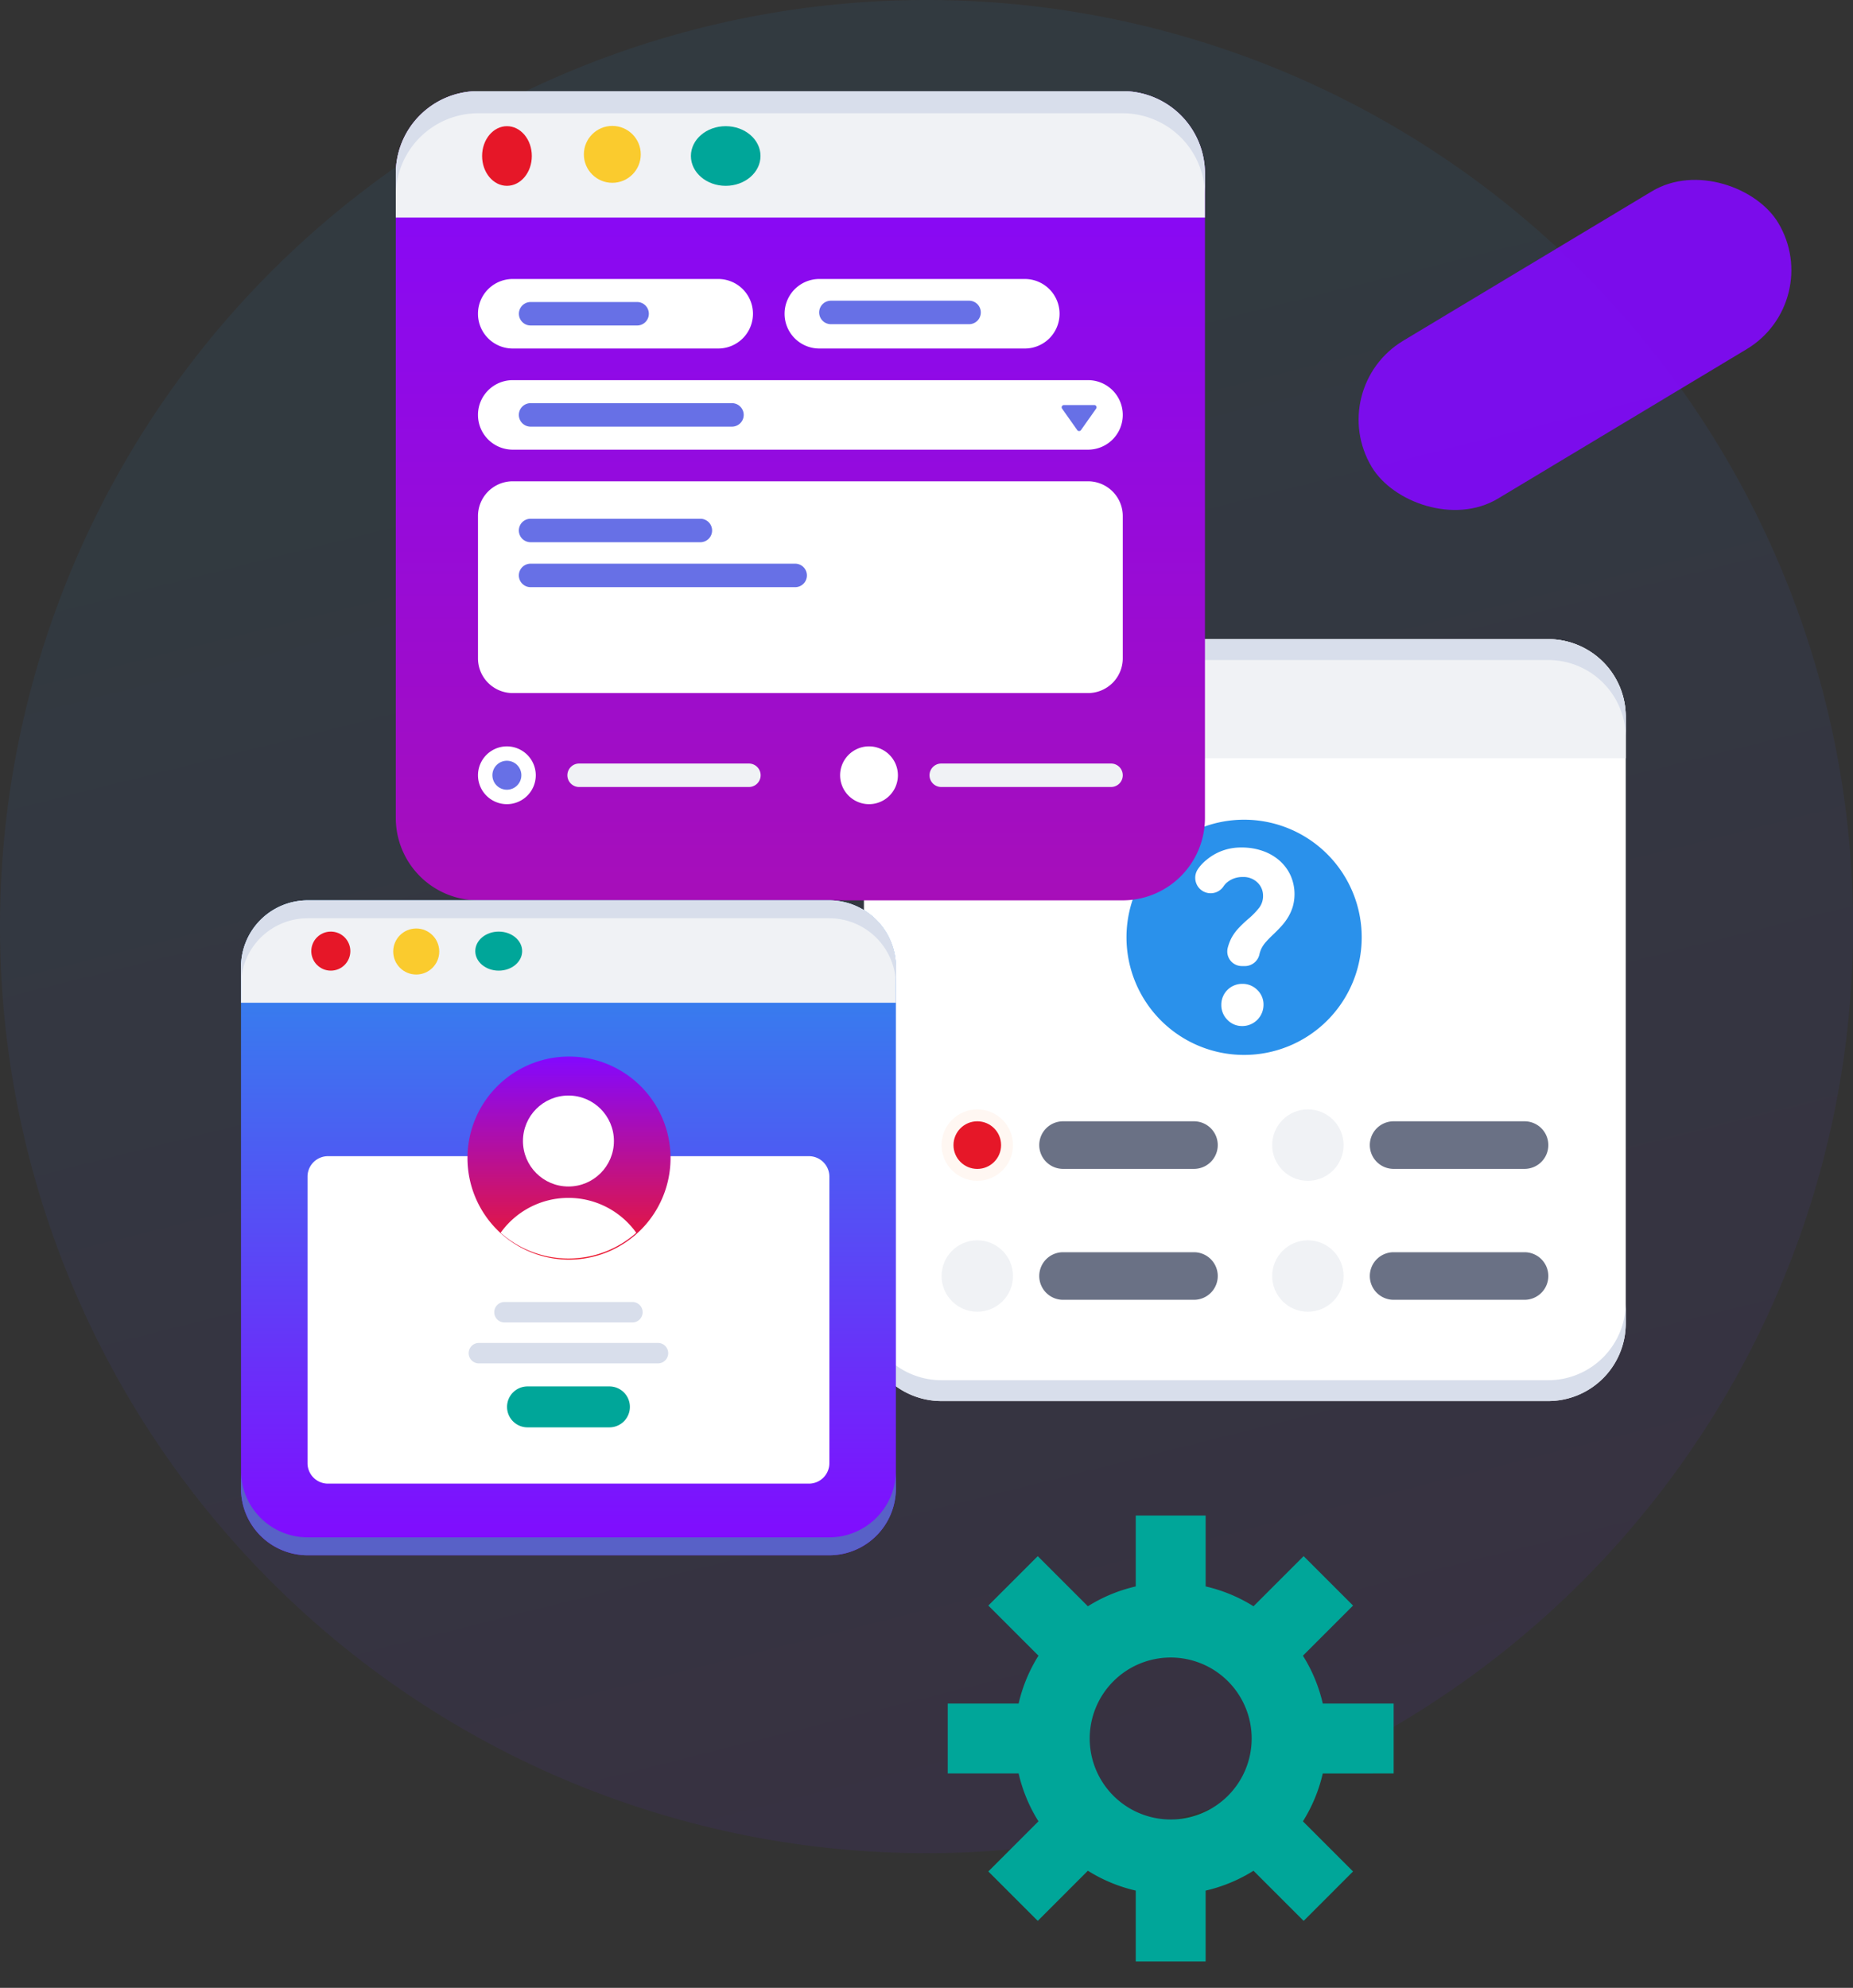 <svg xmlns="http://www.w3.org/2000/svg" xmlns:xlink="http://www.w3.org/1999/xlink" width="179.191" height="192.224" viewBox="0 0 179.191 192.224">
  <rect x="0" y="0" width="179.191" height="192.224" fill="#333333" stroke="none"/>
  <defs>
    <linearGradient id="linear-gradient" x1="0.924" y1="0.085" x2="1.163" y2="1.036" gradientUnits="objectBoundingBox">
      <stop offset="0" stop-color="#2a91eb"/>
      <stop offset="1" stop-color="#8308ff"/>
    </linearGradient>
    <linearGradient id="linear-gradient-2" x1="0.5" x2="0.5" y2="1" gradientUnits="objectBoundingBox">
      <stop offset="0" stop-color="#8308ff"/>
      <stop offset="1" stop-color="#a70eb9"/>
    </linearGradient>
    <linearGradient id="linear-gradient-3" x1="0.5" y1="0" x2="0.5" y2="1" xlink:href="#linear-gradient"/>
    <linearGradient id="linear-gradient-4" x1="0.5" x2="0.5" y2="1" gradientUnits="objectBoundingBox">
      <stop offset="0" stop-color="#8308ff"/>
      <stop offset="1" stop-color="#ee182b"/>
    </linearGradient>
  </defs>
  <g id="Group_52951" data-name="Group 52951" transform="translate(-1072.004 -5662.169)">
    <path id="Path_207333" data-name="Path 207333" d="M89.6,0A89.6,89.6,0,1,1,0,89.6,89.6,89.6,0,0,1,89.6,0Z" transform="translate(1072.004 5662.169)" opacity="0.074" fill="url(#linear-gradient)"/>
    <g id="online-question" transform="translate(1155.549 5723.977)">
      <path id="Path_207304" data-name="Path 207304" d="M66.169,73.67H7.5A7.5,7.5,0,0,1,0,66.17V7.5A7.5,7.5,0,0,1,7.5,0H66.169a7.5,7.5,0,0,1,7.5,7.5V66.17A7.5,7.5,0,0,1,66.169,73.67Z" fill="#fff"/>
      <path id="Path_207305" data-name="Path 207305" d="M66.169,230.436H7.5a7.5,7.5,0,0,1-7.5-7.5v2.014a7.5,7.5,0,0,0,7.5,7.5H66.169a7.5,7.5,0,0,0,7.5-7.5v-2.014A7.5,7.5,0,0,1,66.169,230.436Z" transform="translate(0 -158.78)" fill="#d8deeb"/>
      <path id="Path_207306" data-name="Path 207306" d="M66.169,0H7.5A7.5,7.5,0,0,0,0,7.5v4.01H73.67V7.5A7.5,7.5,0,0,0,66.169,0Z" fill="#f0f2f5"/>
      <path id="Path_207307" data-name="Path 207307" d="M66.169,0H7.5A7.5,7.5,0,0,0,0,7.5V9.515a7.5,7.5,0,0,1,7.5-7.5H66.169a7.5,7.5,0,0,1,7.5,7.5V7.5A7.5,7.5,0,0,0,66.169,0Z" fill="#d8deeb"/>
      <ellipse id="Ellipse_862" data-name="Ellipse 862" cx="2.645" cy="2.645" rx="2.645" ry="2.645" transform="translate(7.405 3.174)" fill="#ff8354"/>
      <ellipse id="Ellipse_863" data-name="Ellipse 863" cx="2.59" cy="2.59" rx="2.59" ry="2.59" transform="translate(17.122 3.166)" fill="#d476e2"/>
      <ellipse id="Ellipse_864" data-name="Ellipse 864" cx="2.38" cy="2.645" rx="2.38" ry="2.645" transform="translate(26.977 3.174)" fill="#6770e6"/>
      <path id="Path_207332" data-name="Path 207332" d="M11.373,0A11.373,11.373,0,1,1,0,11.373,11.373,11.373,0,0,1,11.373,0Z" transform="translate(25.39 17.456)" fill="#2a91eb"/>
      <path id="Path_207308" data-name="Path 207308" d="M115.827,81.465a1.409,1.409,0,0,1-1.388-1.654,1.584,1.584,0,0,1,.04-.174,4.621,4.621,0,0,1,.366-.932,4.682,4.682,0,0,1,.66-.9,11.506,11.506,0,0,1,1.026-.967,7.334,7.334,0,0,0,.991-1.038,1.87,1.87,0,0,0,.354-1.156,1.737,1.737,0,0,0-.531-1.25,1.937,1.937,0,0,0-1.451-.542,2.3,2.3,0,0,0-1.6.613,2.094,2.094,0,0,0-.258.318,1.492,1.492,0,0,1-1.8.526h0a1.494,1.494,0,0,1-.665-2.209l.03-.045a4.026,4.026,0,0,1,.818-.866,5.125,5.125,0,0,1,1.474-.861A5.237,5.237,0,0,1,115.8,70a6.06,6.06,0,0,1,2.076.342,4.893,4.893,0,0,1,1.616.944,4.285,4.285,0,0,1,1.05,1.427,4.451,4.451,0,0,1,.212,3,4.533,4.533,0,0,1-.448,1.014,5.519,5.519,0,0,1-.66.885q-.378.413-.8.814-.4.378-.672.684a3.035,3.035,0,0,0-.425.6,2.706,2.706,0,0,0-.224.625l0,.01a1.452,1.452,0,0,1-1.414,1.122h-.278Zm.043,5.8a1.938,1.938,0,0,1-1.439-.6,2,2,0,0,1-.59-1.451,2.013,2.013,0,0,1,2.029-2.029,2,2,0,0,1,1.451.59,1.939,1.939,0,0,1,.6,1.439,2.053,2.053,0,0,1-2.052,2.052Z" transform="translate(-79.281 -49.856)" fill="#fff"/>
      <path id="Path_207309" data-name="Path 207309" d="M172.3,162h12.662a2.3,2.3,0,0,1,2.3,2.3h0a2.3,2.3,0,0,1-2.3,2.3H172.3a2.3,2.3,0,0,1-2.3-2.3h0A2.3,2.3,0,0,1,172.3,162Z" transform="translate(-121.079 -115.38)" fill="#6a7185"/>
      <path id="Path_207310" data-name="Path 207310" d="M172.3,205.995h12.662a2.3,2.3,0,0,1,2.3,2.3h0a2.3,2.3,0,0,1-2.3,2.3H172.3a2.3,2.3,0,0,1-2.3-2.3h0A2.3,2.3,0,0,1,172.3,205.995Z" transform="translate(-121.079 -146.715)" fill="#6a7185"/>
      <ellipse id="Ellipse_866" data-name="Ellipse 866" cx="3.453" cy="3.453" rx="3.453" ry="3.453" transform="translate(39.479 45.468)" fill="#f0f2f5"/>
      <ellipse id="Ellipse_867" data-name="Ellipse 867" cx="3.453" cy="3.453" rx="3.453" ry="3.453" transform="translate(39.479 58.129)" fill="#f0f2f5"/>
      <path id="Path_207311" data-name="Path 207311" d="M61.209,162H73.871a2.3,2.3,0,0,1,2.3,2.3h0a2.3,2.3,0,0,1-2.3,2.3H61.209a2.3,2.3,0,0,1-2.3-2.3h0A2.3,2.3,0,0,1,61.209,162Z" transform="translate(-41.955 -115.38)" fill="#6a7185"/>
      <path id="Path_207312" data-name="Path 207312" d="M61.209,205.995H73.871a2.3,2.3,0,0,1,2.3,2.3h0a2.3,2.3,0,0,1-2.3,2.3H61.209a2.3,2.3,0,0,1-2.3-2.3h0A2.3,2.3,0,0,1,61.209,205.995Z" transform="translate(-41.955 -146.715)" fill="#6a7185"/>
      <ellipse id="Ellipse_868" data-name="Ellipse 868" cx="3.453" cy="3.453" rx="3.453" ry="3.453" transform="translate(7.509 45.468)" fill="#fff7f2"/>
      <ellipse id="Ellipse_869" data-name="Ellipse 869" cx="2.302" cy="2.302" rx="2.302" ry="2.302" transform="translate(8.66 46.62)" fill="#e61728"/>
      <ellipse id="Ellipse_870" data-name="Ellipse 870" cx="3.453" cy="3.453" rx="3.453" ry="3.453" transform="translate(7.509 58.129)" fill="#f0f2f5"/>
    </g>
    <g id="contact-form" transform="translate(1110.279 5670.983)">
      <path id="Path_207313" data-name="Path 207313" d="M70.281,78.249H7.967A7.967,7.967,0,0,1,0,70.282V7.967A7.967,7.967,0,0,1,7.967,0H70.281a7.967,7.967,0,0,1,7.967,7.967V70.282A7.967,7.967,0,0,1,70.281,78.249Z" transform="translate(0 0)" fill="url(#linear-gradient-2)"/>
      <path id="Path_207314" data-name="Path 207314" d="M70.281,230.9H7.967A7.967,7.967,0,0,1,0,222.935v2.14a7.967,7.967,0,0,0,7.967,7.967H70.281a7.967,7.967,0,0,0,7.967-7.967v-2.14A7.967,7.967,0,0,1,70.281,230.9Z" transform="translate(0 -154.793)" fill="none"/>
      <path id="Path_207315" data-name="Path 207315" d="M70.281,0H7.967A7.967,7.967,0,0,0,0,7.967v4.259H78.248V7.967A7.967,7.967,0,0,0,70.281,0Z" transform="translate(0 0)" fill="#f0f2f5"/>
      <path id="Path_207316" data-name="Path 207316" d="M70.281,0H7.967A7.967,7.967,0,0,0,0,7.967v2.14A7.967,7.967,0,0,1,7.967,2.14H70.281a7.967,7.967,0,0,1,7.967,7.967V7.967A7.967,7.967,0,0,0,70.281,0Z" transform="translate(0 0)" fill="#d8deeb"/>
      <ellipse id="Ellipse_871" data-name="Ellipse 871" cx="2.404" cy="2.884" rx="2.404" ry="2.884" transform="translate(8.346 3.387)" fill="#e61728"/>
      <ellipse id="Ellipse_872" data-name="Ellipse 872" cx="2.751" cy="2.751" rx="2.751" ry="2.751" transform="translate(18.187 3.362)" fill="#facb2e"/>
      <ellipse id="Ellipse_873" data-name="Ellipse 873" cx="3.365" cy="2.884" rx="3.365" ry="2.884" transform="translate(28.538 3.387)" fill="#00a699"/>
      <path id="Path_207317" data-name="Path 207317" d="M29.362,59.427H49.23a3.362,3.362,0,0,1,3.362,3.362h0a3.362,3.362,0,0,1-3.362,3.362H29.362A3.362,3.362,0,0,1,26,62.789h0A3.362,3.362,0,0,1,29.362,59.427Z" transform="translate(-18.053 -41.263)" fill="#fff"/>
      <path id="Path_207318" data-name="Path 207318" d="M126.362,59.427H146.23a3.362,3.362,0,0,1,3.362,3.362h0a3.362,3.362,0,0,1-3.362,3.362H126.362A3.362,3.362,0,0,1,123,62.789h0A3.362,3.362,0,0,1,126.362,59.427Z" transform="translate(-85.404 -41.263)" fill="#fff"/>
      <path id="Path_207319" data-name="Path 207319" d="M29.362,91.425h55.63a3.362,3.362,0,0,1,3.362,3.362h0a3.362,3.362,0,0,1-3.362,3.362H29.362A3.362,3.362,0,0,1,26,94.787h0A3.362,3.362,0,0,1,29.362,91.425Z" transform="translate(-18.053 -63.48)" fill="#fff"/>
      <path id="Path_207320" data-name="Path 207320" d="M29.362,123.424h55.63a3.362,3.362,0,0,1,3.362,3.362v13.755a3.362,3.362,0,0,1-3.362,3.362H29.362A3.362,3.362,0,0,1,26,140.541V126.786A3.362,3.362,0,0,1,29.362,123.424Z" transform="translate(-18.053 -85.698)" fill="#fff"/>
      <path id="Path_207321" data-name="Path 207321" d="M212.173,101.732l-1.468-2.079a.219.219,0,0,1,.179-.345h2.936a.219.219,0,0,1,.179.345l-1.468,2.079A.219.219,0,0,1,212.173,101.732Z" transform="translate(-146.274 -68.954)" fill="#6770e6"/>
      <path id="Path_207322" data-name="Path 207322" d="M28.795,212.874h0A2.8,2.8,0,0,1,26,210.08h0a2.8,2.8,0,0,1,2.795-2.795h0a2.8,2.8,0,0,1,2.795,2.795h0A2.8,2.8,0,0,1,28.795,212.874Z" transform="translate(-18.053 -143.926)" fill="#fff"/>
      <path id="Path_207323" data-name="Path 207323" d="M31.969,214.652h0a1.4,1.4,0,0,1-1.4-1.4h0a1.4,1.4,0,0,1,1.4-1.4h0a1.4,1.4,0,0,1,1.4,1.4h0A1.4,1.4,0,0,1,31.969,214.652Z" transform="translate(-21.227 -147.102)" fill="#6770e6"/>
      <path id="Path_207324" data-name="Path 207324" d="M71.839,214.985H55.421a1.135,1.135,0,0,1-1.135-1.135h0a1.135,1.135,0,0,1,1.135-1.135H71.839a1.135,1.135,0,0,1,1.135,1.135h0A1.135,1.135,0,0,1,71.839,214.985Z" transform="translate(-37.693 -147.697)" fill="#f0f2f5"/>
      <path id="Path_207325" data-name="Path 207325" d="M56.482,137.546H40.064a1.135,1.135,0,0,1-1.135-1.135h0a1.135,1.135,0,0,1,1.135-1.135H56.482a1.135,1.135,0,0,1,1.135,1.135h0A1.135,1.135,0,0,1,56.482,137.546Z" transform="translate(-27.03 -93.928)" fill="#6770e6"/>
      <path id="Path_207326" data-name="Path 207326" d="M50.369,68.982h-10.3a1.135,1.135,0,0,1-1.135-1.135h0a1.135,1.135,0,0,1,1.135-1.135h10.3A1.135,1.135,0,0,1,51.5,67.847h0A1.135,1.135,0,0,1,50.369,68.982Z" transform="translate(-27.03 -46.321)" fill="#6770e6"/>
      <path id="Path_207327" data-name="Path 207327" d="M59.539,100.981H40.064a1.135,1.135,0,0,1-1.135-1.135h0a1.135,1.135,0,0,1,1.135-1.135H59.539a1.135,1.135,0,0,1,1.135,1.135h0A1.135,1.135,0,0,1,59.539,100.981Z" transform="translate(-27.03 -68.539)" fill="#6770e6"/>
      <path id="Path_207328" data-name="Path 207328" d="M148.443,68.565H135.081a1.135,1.135,0,0,1-1.135-1.135h0a1.135,1.135,0,0,1,1.135-1.135h13.361a1.135,1.135,0,0,1,1.135,1.135h0A1.135,1.135,0,0,1,148.443,68.565Z" transform="translate(-93.005 -46.031)" fill="#6770e6"/>
      <path id="Path_207329" data-name="Path 207329" d="M65.652,151.765H40.064a1.135,1.135,0,0,1-1.135-1.135h0a1.135,1.135,0,0,1,1.135-1.135H65.652a1.135,1.135,0,0,1,1.135,1.135h0A1.135,1.135,0,0,1,65.652,151.765Z" transform="translate(-27.03 -103.801)" fill="#6770e6"/>
      <path id="Path_207330" data-name="Path 207330" d="M143.366,212.874h0a2.8,2.8,0,0,1-2.795-2.795h0a2.8,2.8,0,0,1,2.795-2.795h0a2.8,2.8,0,0,1,2.795,2.795h0A2.794,2.794,0,0,1,143.366,212.874Z" transform="translate(-97.605 -143.926)" fill="#fff"/>
      <path id="Path_207331" data-name="Path 207331" d="M186.411,214.985H169.993a1.135,1.135,0,0,1-1.135-1.135h0a1.135,1.135,0,0,1,1.135-1.135h16.418a1.135,1.135,0,0,1,1.135,1.135h0A1.135,1.135,0,0,1,186.411,214.985Z" transform="translate(-117.245 -147.697)" fill="#f0f2f5"/>
    </g>
    <g id="profile" transform="translate(1095.31 5749.232)">
      <path id="Path_207295" data-name="Path 207295" d="M56.88,63.329H6.448A6.448,6.448,0,0,1,0,56.881V6.448A6.448,6.448,0,0,1,6.448,0H56.88a6.448,6.448,0,0,1,6.448,6.448V56.881A6.448,6.448,0,0,1,56.88,63.329Z" transform="translate(0 0)" fill="url(#linear-gradient-3)"/>
      <path id="Path_207296" data-name="Path 207296" d="M56.88,229.383H6.448A6.448,6.448,0,0,1,0,222.935v1.732a6.448,6.448,0,0,0,6.448,6.448H56.88a6.448,6.448,0,0,0,6.448-6.448v-1.732A6.448,6.448,0,0,1,56.88,229.383Z" transform="translate(0 -167.786)" fill="#5861c7"/>
      <path id="Path_207297" data-name="Path 207297" d="M56.88,0H6.448A6.448,6.448,0,0,0,0,6.448V9.9H63.328V6.448A6.448,6.448,0,0,0,56.88,0Z" transform="translate(0 0)" fill="#f0f2f5"/>
      <path id="Path_207298" data-name="Path 207298" d="M56.88,0H6.448A6.448,6.448,0,0,0,0,6.448V8.18A6.448,6.448,0,0,1,6.448,1.732H56.88A6.448,6.448,0,0,1,63.328,8.18V6.448A6.448,6.448,0,0,0,56.88,0Z" transform="translate(0 0)" fill="#d8deeb"/>
      <ellipse id="Ellipse_857" data-name="Ellipse 857" cx="1.888" cy="1.888" rx="1.888" ry="1.888" transform="translate(6.797 3.021)" fill="#e61728"/>
      <ellipse id="Ellipse_858" data-name="Ellipse 858" cx="2.226" cy="2.226" rx="2.226" ry="2.226" transform="translate(14.719 2.721)" fill="#facb2e"/>
      <ellipse id="Ellipse_859" data-name="Ellipse 859" cx="2.266" cy="1.888" rx="2.266" ry="1.888" transform="translate(22.656 3.021)" fill="#00a699"/>
      <path id="Path_207299" data-name="Path 207299" d="M27.979,100H74.486a1.979,1.979,0,0,1,1.979,1.979v27.706a1.979,1.979,0,0,1-1.979,1.979H27.979A1.979,1.979,0,0,1,26,129.685V101.979A1.979,1.979,0,0,1,27.979,100Z" transform="translate(-19.568 -75.262)" fill="#fff"/>
      <path id="Path_207300" data-name="Path 207300" d="M105.979,190H113.9a1.979,1.979,0,0,1,1.979,1.979h0a1.979,1.979,0,0,1-1.979,1.979h-7.916A1.979,1.979,0,0,1,104,191.979h0A1.979,1.979,0,0,1,105.979,190Z" transform="translate(-78.273 -142.998)" fill="#00a699"/>
      <path id="Path_207301" data-name="Path 207301" d="M89.99,173h17.316a.99.99,0,0,1,.989.989h0a.99.99,0,0,1-.989.99H89.99a.99.99,0,0,1-.99-.99h0A.99.99,0,0,1,89.99,173Z" transform="translate(-66.984 -130.204)" fill="#d8deeb"/>
      <path id="Path_207302" data-name="Path 207302" d="M99.99,157h12.369a.99.99,0,0,1,.99.989h0a.99.99,0,0,1-.99.99H99.99a.99.99,0,0,1-.99-.99h0A.99.99,0,0,1,99.99,157Z" transform="translate(-74.51 -118.162)" fill="#d8deeb"/>
      <path id="Path_207334" data-name="Path 207334" d="M9.818,0A9.818,9.818,0,1,1,0,9.818,9.818,9.818,0,0,1,9.818,0Z" transform="translate(21.901 15.104)" fill="url(#linear-gradient-4)"/>
      <ellipse id="Ellipse_861" data-name="Ellipse 861" cx="4.398" cy="4.398" rx="4.398" ry="4.398" transform="translate(27.266 18.874)" fill="#fff"/>
      <path id="Path_207303" data-name="Path 207303" d="M108.047,122.16a9.855,9.855,0,0,0,6.558-2.488,8.059,8.059,0,0,0-13.116,0A9.855,9.855,0,0,0,108.047,122.16Z" transform="translate(-76.383 -87.527)" fill="#fff"/>
    </g>
    <g id="Group_52950" data-name="Group 52950" transform="translate(1161.599 5806.665)" style="isolation: isolate">
      <g id="Group_7402" data-name="Group 7402" transform="translate(2.054 2.054)">
        <path id="Path_116339" data-name="Path 116339" d="M236.13,125.472v-6.759h-6.854a14.992,14.992,0,0,0-1.919-4.628l4.848-4.848-4.779-4.779-4.848,4.848a15.006,15.006,0,0,0-4.628-1.919v-6.854H211.19v6.854a15,15,0,0,0-4.628,1.919l-4.848-4.848-4.779,4.779,4.848,4.848a15,15,0,0,0-1.919,4.628h-6.854v6.759h6.854a15,15,0,0,0,1.919,4.628l-4.848,4.848,4.779,4.779,4.848-4.848a15,15,0,0,0,4.628,1.919v6.855h6.759V136.8a15,15,0,0,0,4.628-1.919l4.848,4.848,4.779-4.779-4.848-4.848a15.006,15.006,0,0,0,1.919-4.628Zm-21.561,4.451a7.831,7.831,0,1,1,7.831-7.831A7.831,7.831,0,0,1,214.569,129.923Z" transform="translate(-193.009 -100.532)" fill="#00a699" stroke="rgba(0,0,0,0)" stroke-width="1"/>
      </g>
      <g id="Group_7403" data-name="Group 7403">
        <path id="Path_116340" data-name="Path 116340" d="M214,141.761h-6.759a2.054,2.054,0,0,1-2.054-2.054v-5.3a16.955,16.955,0,0,1-2.222-.921l-3.749,3.749a2.054,2.054,0,0,1-2.9,0l-4.779-4.779a2.054,2.054,0,0,1,0-2.9l3.749-3.749a16.954,16.954,0,0,1-.921-2.222h-5.3a2.054,2.054,0,0,1-2.054-2.054v-6.759a2.054,2.054,0,0,1,2.054-2.054h5.3a16.953,16.953,0,0,1,.921-2.222l-3.749-3.749a2.054,2.054,0,0,1,0-2.9l4.779-4.779a2.055,2.055,0,0,1,2.9,0l3.749,3.749a16.956,16.956,0,0,1,2.222-.921v-5.3a2.054,2.054,0,0,1,2.054-2.054H214a2.054,2.054,0,0,1,2.054,2.054v5.3a16.935,16.935,0,0,1,2.222.921l3.749-3.749a2.055,2.055,0,0,1,2.9,0l4.779,4.779a2.054,2.054,0,0,1,0,2.9l-3.749,3.749a16.954,16.954,0,0,1,.921,2.222h5.3a2.054,2.054,0,0,1,2.054,2.054v6.759a2.054,2.054,0,0,1-2.054,2.054h-5.3a16.934,16.934,0,0,1-.921,2.222l3.749,3.749a2.054,2.054,0,0,1,0,2.9l-4.779,4.779a2.054,2.054,0,0,1-2.9,0l-3.749-3.749a16.934,16.934,0,0,1-2.222.921v5.3A2.054,2.054,0,0,1,214,141.761Zm-4.7-4.107h2.651v-4.8a2.054,2.054,0,0,1,1.6-2,12.927,12.927,0,0,0,3.995-1.657,2.054,2.054,0,0,1,2.544.287l3.4,3.4L225.354,131l-3.4-3.4a2.053,2.053,0,0,1-.287-2.544,12.922,12.922,0,0,0,1.657-3.995,2.054,2.054,0,0,1,2-1.6h4.8v-2.651h-4.8a2.054,2.054,0,0,1-2-1.6,12.933,12.933,0,0,0-1.657-4,2.054,2.054,0,0,1,.287-2.544l3.4-3.4-1.875-1.875-3.4,3.4a2.054,2.054,0,0,1-2.544.288,12.9,12.9,0,0,0-3.995-1.657,2.054,2.054,0,0,1-1.6-2v-4.8H209.3v4.8a2.054,2.054,0,0,1-1.6,2,12.9,12.9,0,0,0-3.995,1.657,2.054,2.054,0,0,1-2.544-.288l-3.4-3.4-1.875,1.875,3.4,3.4a2.054,2.054,0,0,1,.287,2.544,12.913,12.913,0,0,0-1.657,3.995,2.053,2.053,0,0,1-2,1.6h-4.8v2.651h4.8a2.054,2.054,0,0,1,2,1.6,12.91,12.91,0,0,0,1.657,3.995,2.054,2.054,0,0,1-.287,2.544l-3.4,3.4,1.875,1.875,3.4-3.4a2.053,2.053,0,0,1,2.544-.287,12.93,12.93,0,0,0,4,1.657,2.054,2.054,0,0,1,1.6,2Zm1.326-9.622a9.885,9.885,0,1,1,9.885-9.885A9.9,9.9,0,0,1,210.623,128.031Zm0-15.662a5.777,5.777,0,1,0,5.777,5.777A5.784,5.784,0,0,0,210.623,112.369Z" transform="translate(-187.009 -94.532)" fill="none" stroke="rgba(0,0,0,0)" stroke-width="1"/>
      </g>
    </g>
    <rect id="Rectangle_7156" data-name="Rectangle 7156" width="45.852" height="17.804" rx="8.902" transform="translate(1248.546 5691.345) rotate(149)" fill="#8308ff" opacity="0.9"/>
  </g>
</svg>

